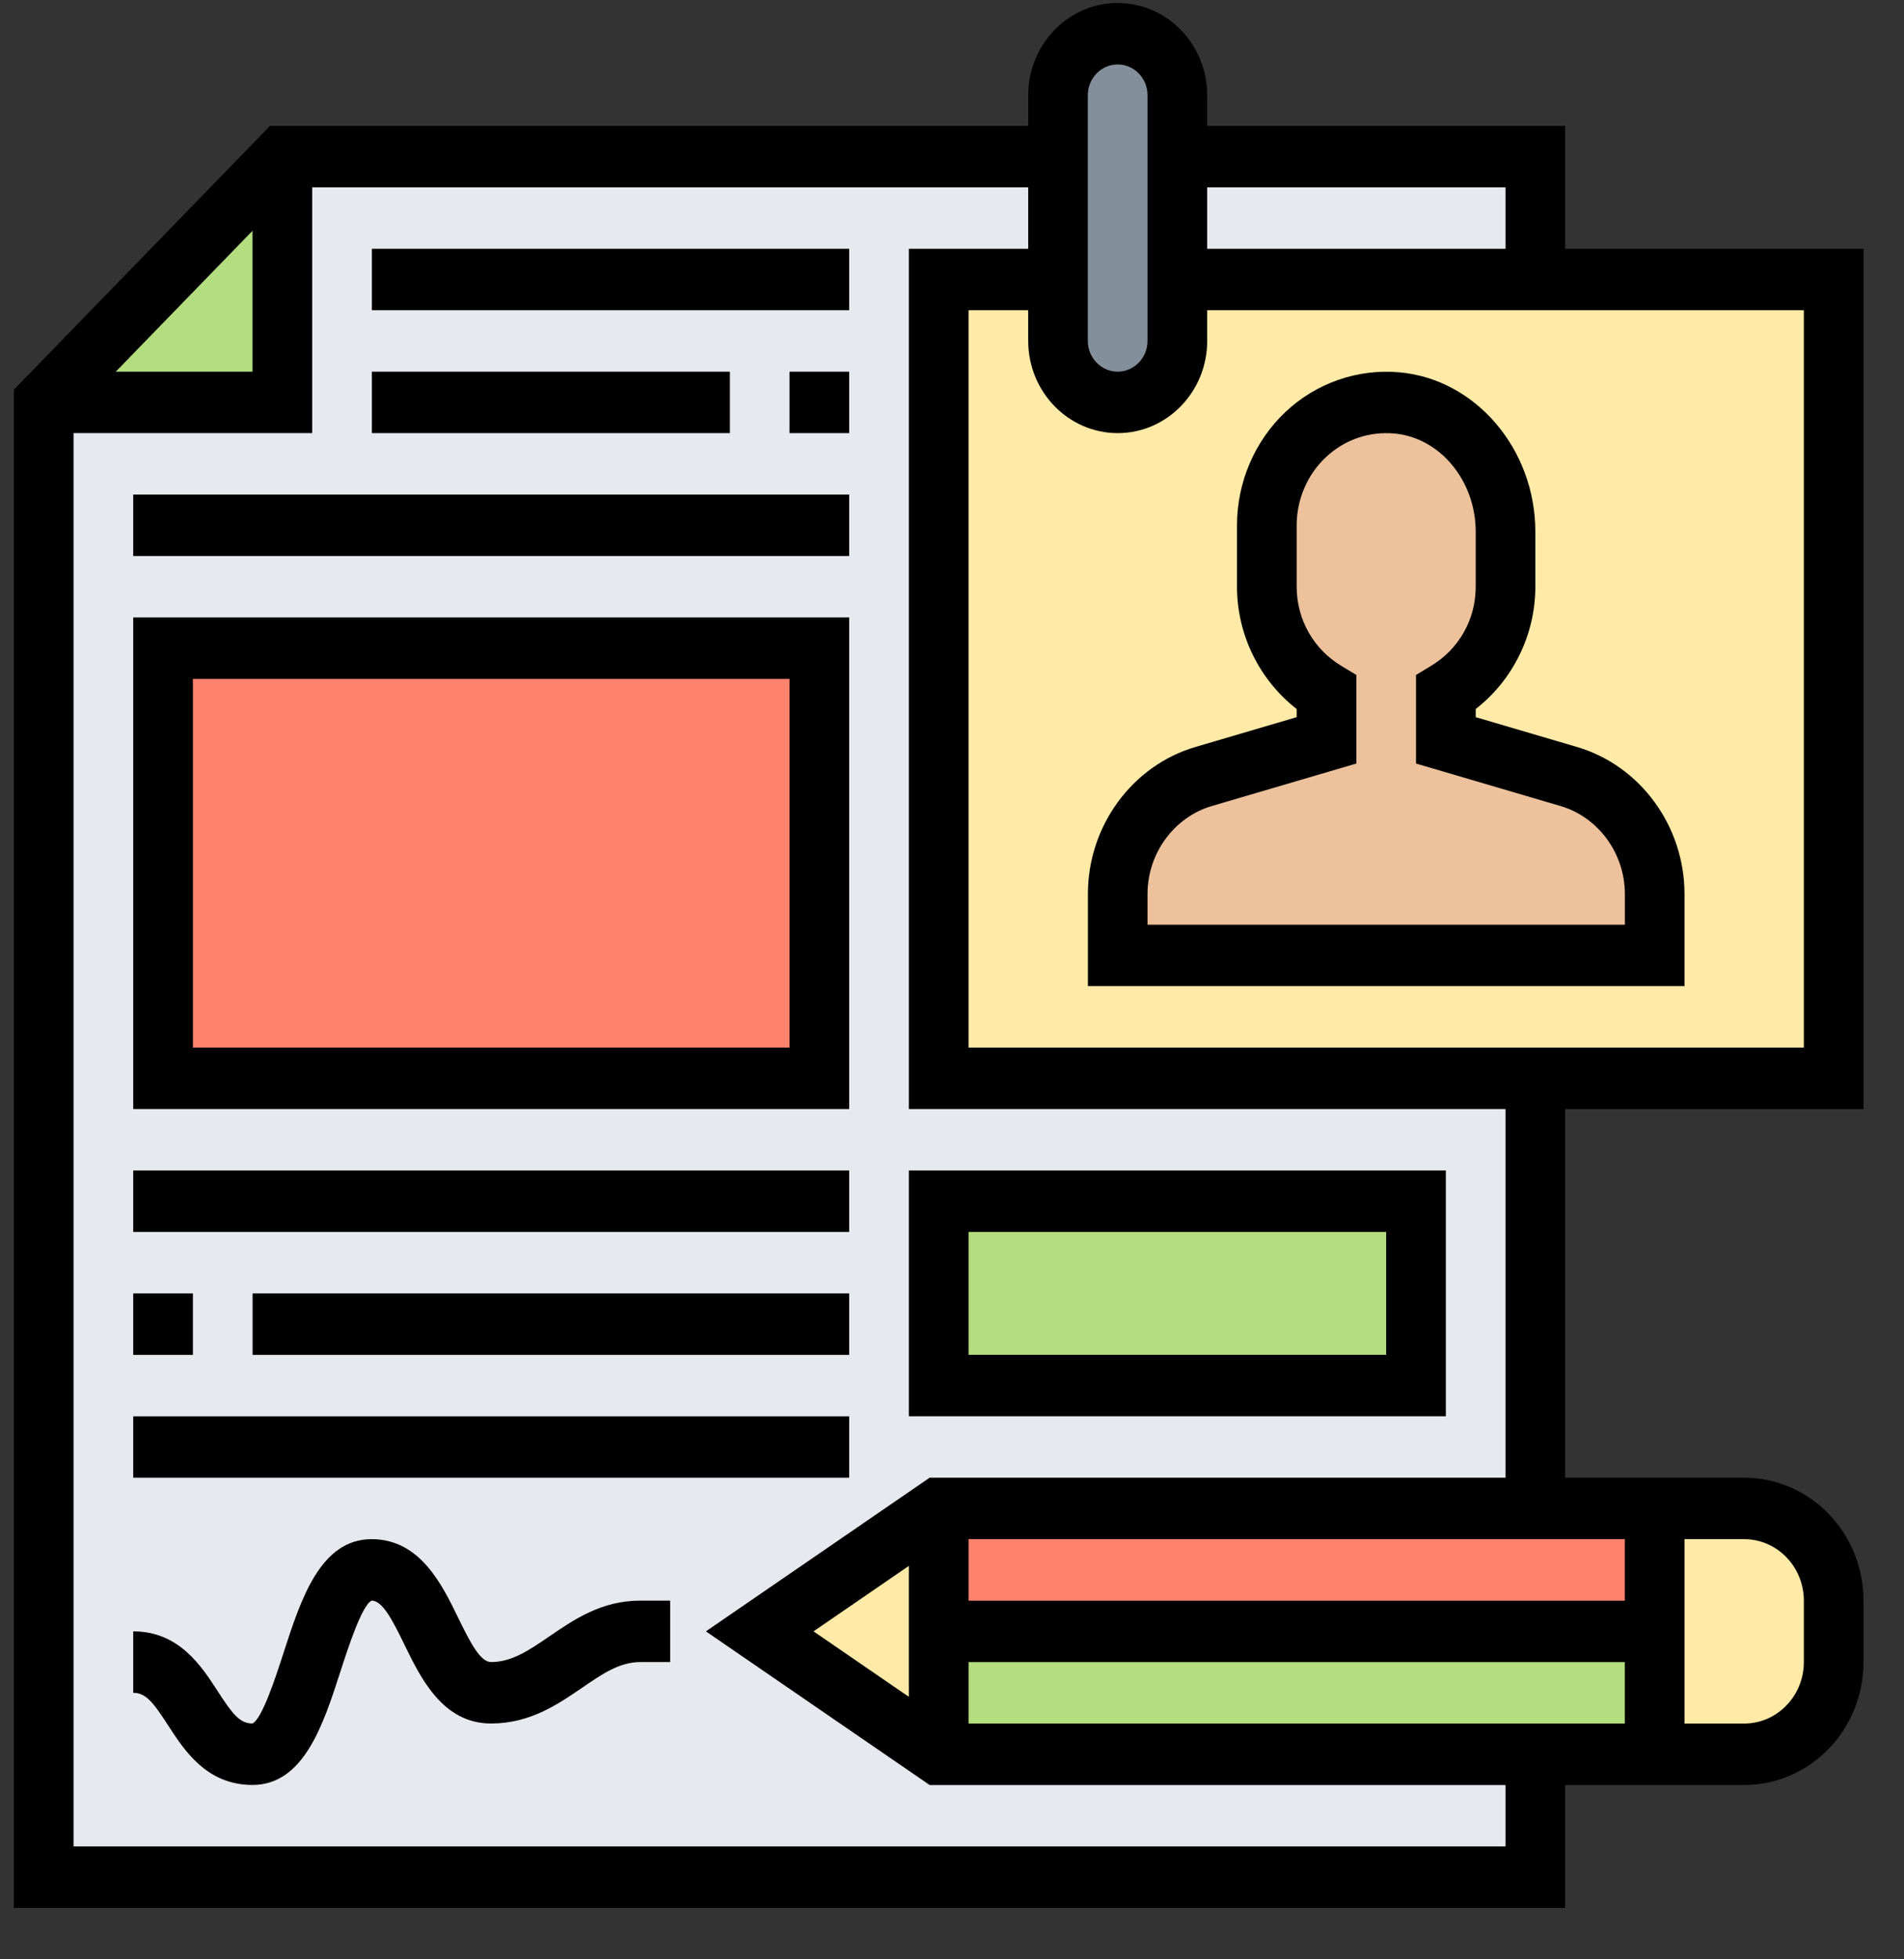 <svg width="35" height="36" viewBox="0 0 35 36" fill="none" xmlns="http://www.w3.org/2000/svg">
<rect x="0" y="0" width="35" height="36" fill="#333333" stroke="none"/>
<g clip-path="url(#clip0)">
<path d="M17.255 19.812V5.135H19.449V2.877H5.191L0.804 7.393V34.49H28.223V19.812H17.255Z" fill="#E6E9ED"/>
<path d="M30.417 29.974V32.232H17.255V29.974H30.417Z" fill="#B4DD7F"/>
<path d="M30.417 27.716V29.974H17.255V27.716H30.417Z" fill="#FF826E"/>
<path d="M2.998 11.909H15.062V19.812H2.998V11.909Z" fill="#FF826E"/>
<path d="M17.255 22.071H26.03V25.458H17.255V22.071Z" fill="#B4DD7F"/>
<path d="M5.191 2.877V7.393H0.804L5.191 2.877Z" fill="#B4DD7F"/>
<path d="M17.255 5.136H33.707V19.813H17.255V5.136Z" fill="#FFEAA7"/>
<path d="M30.417 16.426V17.555H20.546V16.426C20.546 15.421 21.193 14.54 22.125 14.269L24.385 13.603V12.728C23.732 12.333 23.288 11.616 23.288 10.78V9.651C23.288 8.336 24.379 7.286 25.679 7.405C26.83 7.506 27.675 8.579 27.675 9.77V10.78C27.675 11.616 27.231 12.333 26.578 12.728V13.603L28.838 14.269C29.77 14.54 30.417 15.421 30.417 16.426Z" fill="#ECC19C"/>
<path d="M33.707 29.409V30.538C33.707 31.476 32.972 32.232 32.062 32.232H30.416V27.716H32.062C32.972 27.716 33.707 28.472 33.707 29.409Z" fill="#FFEAA7"/>
<path d="M17.255 29.974V32.232L13.965 29.974L17.255 27.716V29.974Z" fill="#FFEAA7"/>
<path d="M21.642 5.135V6.264C21.642 6.575 21.521 6.857 21.319 7.06C21.121 7.269 20.847 7.393 20.546 7.393C19.942 7.393 19.449 6.885 19.449 6.264V1.748C19.449 1.127 19.942 0.619 20.546 0.619C21.149 0.619 21.642 1.127 21.642 1.748V5.135Z" fill="#838F9B"/>
<path d="M21.643 2.877H28.223V5.135H21.643V2.877Z" fill="#E6E9ED"/>
<path d="M23.836 13.027V13.177L21.977 13.724C20.811 14.066 19.998 15.177 19.998 16.426V18.119H30.965V16.426C30.965 15.177 30.152 14.066 28.986 13.724L27.127 13.177V13.027C27.81 12.497 28.223 11.663 28.223 10.781V9.769C28.223 8.252 27.126 6.966 25.725 6.841C24.954 6.772 24.193 7.038 23.628 7.571C23.064 8.104 22.739 8.862 22.739 9.651V10.78C22.739 11.663 23.153 12.497 23.836 13.027ZM23.836 9.651C23.836 9.178 24.03 8.723 24.37 8.403C24.714 8.079 25.163 7.924 25.631 7.965C26.47 8.04 27.127 8.832 27.127 9.769V10.78C27.127 11.383 26.818 11.928 26.302 12.237L26.03 12.401V14.029L28.684 14.809C29.381 15.014 29.869 15.679 29.869 16.426V16.99H21.094V16.426C21.094 15.679 21.581 15.014 22.278 14.809L24.933 14.029V12.401L24.66 12.237C24.145 11.928 23.836 11.383 23.836 10.78V9.651Z" fill="black"/>
<path d="M34.255 20.377V4.571H28.771V2.313H22.191V1.748C22.191 0.815 21.453 0.055 20.546 0.055C19.639 0.055 18.901 0.815 18.901 1.748V2.313H4.964L0.255 7.16V35.055H28.771V32.797H32.062C33.272 32.797 34.255 31.784 34.255 30.539V29.41C34.255 28.164 33.272 27.151 32.062 27.151H28.771V20.377H34.255ZM33.159 19.248H17.804V5.7H18.901V6.264C18.901 7.198 19.639 7.958 20.546 7.958C21.453 7.958 22.191 7.198 22.191 6.264V5.7H33.159V19.248ZM27.675 3.442V4.571H22.191V3.442H27.675ZM19.997 1.748C19.997 1.437 20.243 1.184 20.546 1.184C20.848 1.184 21.094 1.437 21.094 1.748V6.264C21.094 6.575 20.848 6.829 20.546 6.829C20.243 6.829 19.997 6.575 19.997 6.264V1.748ZM4.642 4.24V6.829H2.128L4.642 4.24ZM29.868 29.41H17.804V28.28H29.868V29.41ZM16.707 31.177L14.954 29.974L16.707 28.771V31.177ZM17.804 30.539H29.868V31.668H17.804V30.539ZM33.159 29.41V30.539C33.159 31.161 32.667 31.668 32.062 31.668H30.965V28.28H32.062C32.667 28.28 33.159 28.787 33.159 29.41ZM27.675 27.151H17.089L12.976 29.974L17.089 32.797H27.675V33.926H1.352V7.958H5.739V3.442H18.901V4.571H16.707V20.377H27.675V27.151Z" fill="black"/>
<path d="M10.095 30.069C9.727 30.32 9.41 30.538 9.027 30.538C8.833 30.538 8.653 30.2 8.421 29.722C8.125 29.113 7.72 28.28 6.832 28.28C5.888 28.28 5.531 29.386 5.215 30.36C5.077 30.788 4.82 31.584 4.64 31.667C4.409 31.667 4.274 31.495 4.001 31.072C3.701 30.609 3.29 29.974 2.449 29.974V31.103C2.68 31.103 2.814 31.275 3.088 31.698C3.388 32.161 3.799 32.796 4.64 32.796C5.583 32.796 5.941 31.692 6.256 30.717C6.394 30.289 6.652 29.492 6.832 29.409C7.027 29.409 7.207 29.748 7.439 30.227C7.735 30.835 8.14 31.667 9.027 31.667C9.742 31.667 10.252 31.317 10.704 31.008C11.071 30.756 11.388 30.538 11.771 30.538H12.32V29.409H11.771C11.056 29.409 10.546 29.76 10.095 30.069Z" fill="black"/>
<path d="M6.836 4.571H15.61V5.7H6.836V4.571Z" fill="black"/>
<path d="M6.836 6.829H13.417V7.958H6.836V6.829Z" fill="black"/>
<path d="M14.513 6.829H15.61V7.958H14.513V6.829Z" fill="black"/>
<path d="M2.449 9.087H15.61V10.216H2.449V9.087Z" fill="black"/>
<path d="M2.449 20.377H15.61V11.345H2.449V20.377ZM3.546 12.474H14.513V19.248H3.546V12.474Z" fill="black"/>
<path d="M2.449 21.506H15.61V22.635H2.449V21.506Z" fill="black"/>
<path d="M4.643 23.765H15.61V24.894H4.643V23.765Z" fill="black"/>
<path d="M2.449 23.765H3.546V24.894H2.449V23.765Z" fill="black"/>
<path d="M2.449 26.023H15.61V27.151H2.449V26.023Z" fill="black"/>
<path d="M16.707 26.022H26.578V21.506H16.707V26.022ZM17.804 22.635H25.481V24.893H17.804V22.635Z" fill="black"/>
</g>
<defs>
<clipPath id="clip0">
<rect width="34" height="35" fill="white" transform="translate(0.255 0.055)"/>
</clipPath>
</defs>
</svg>

